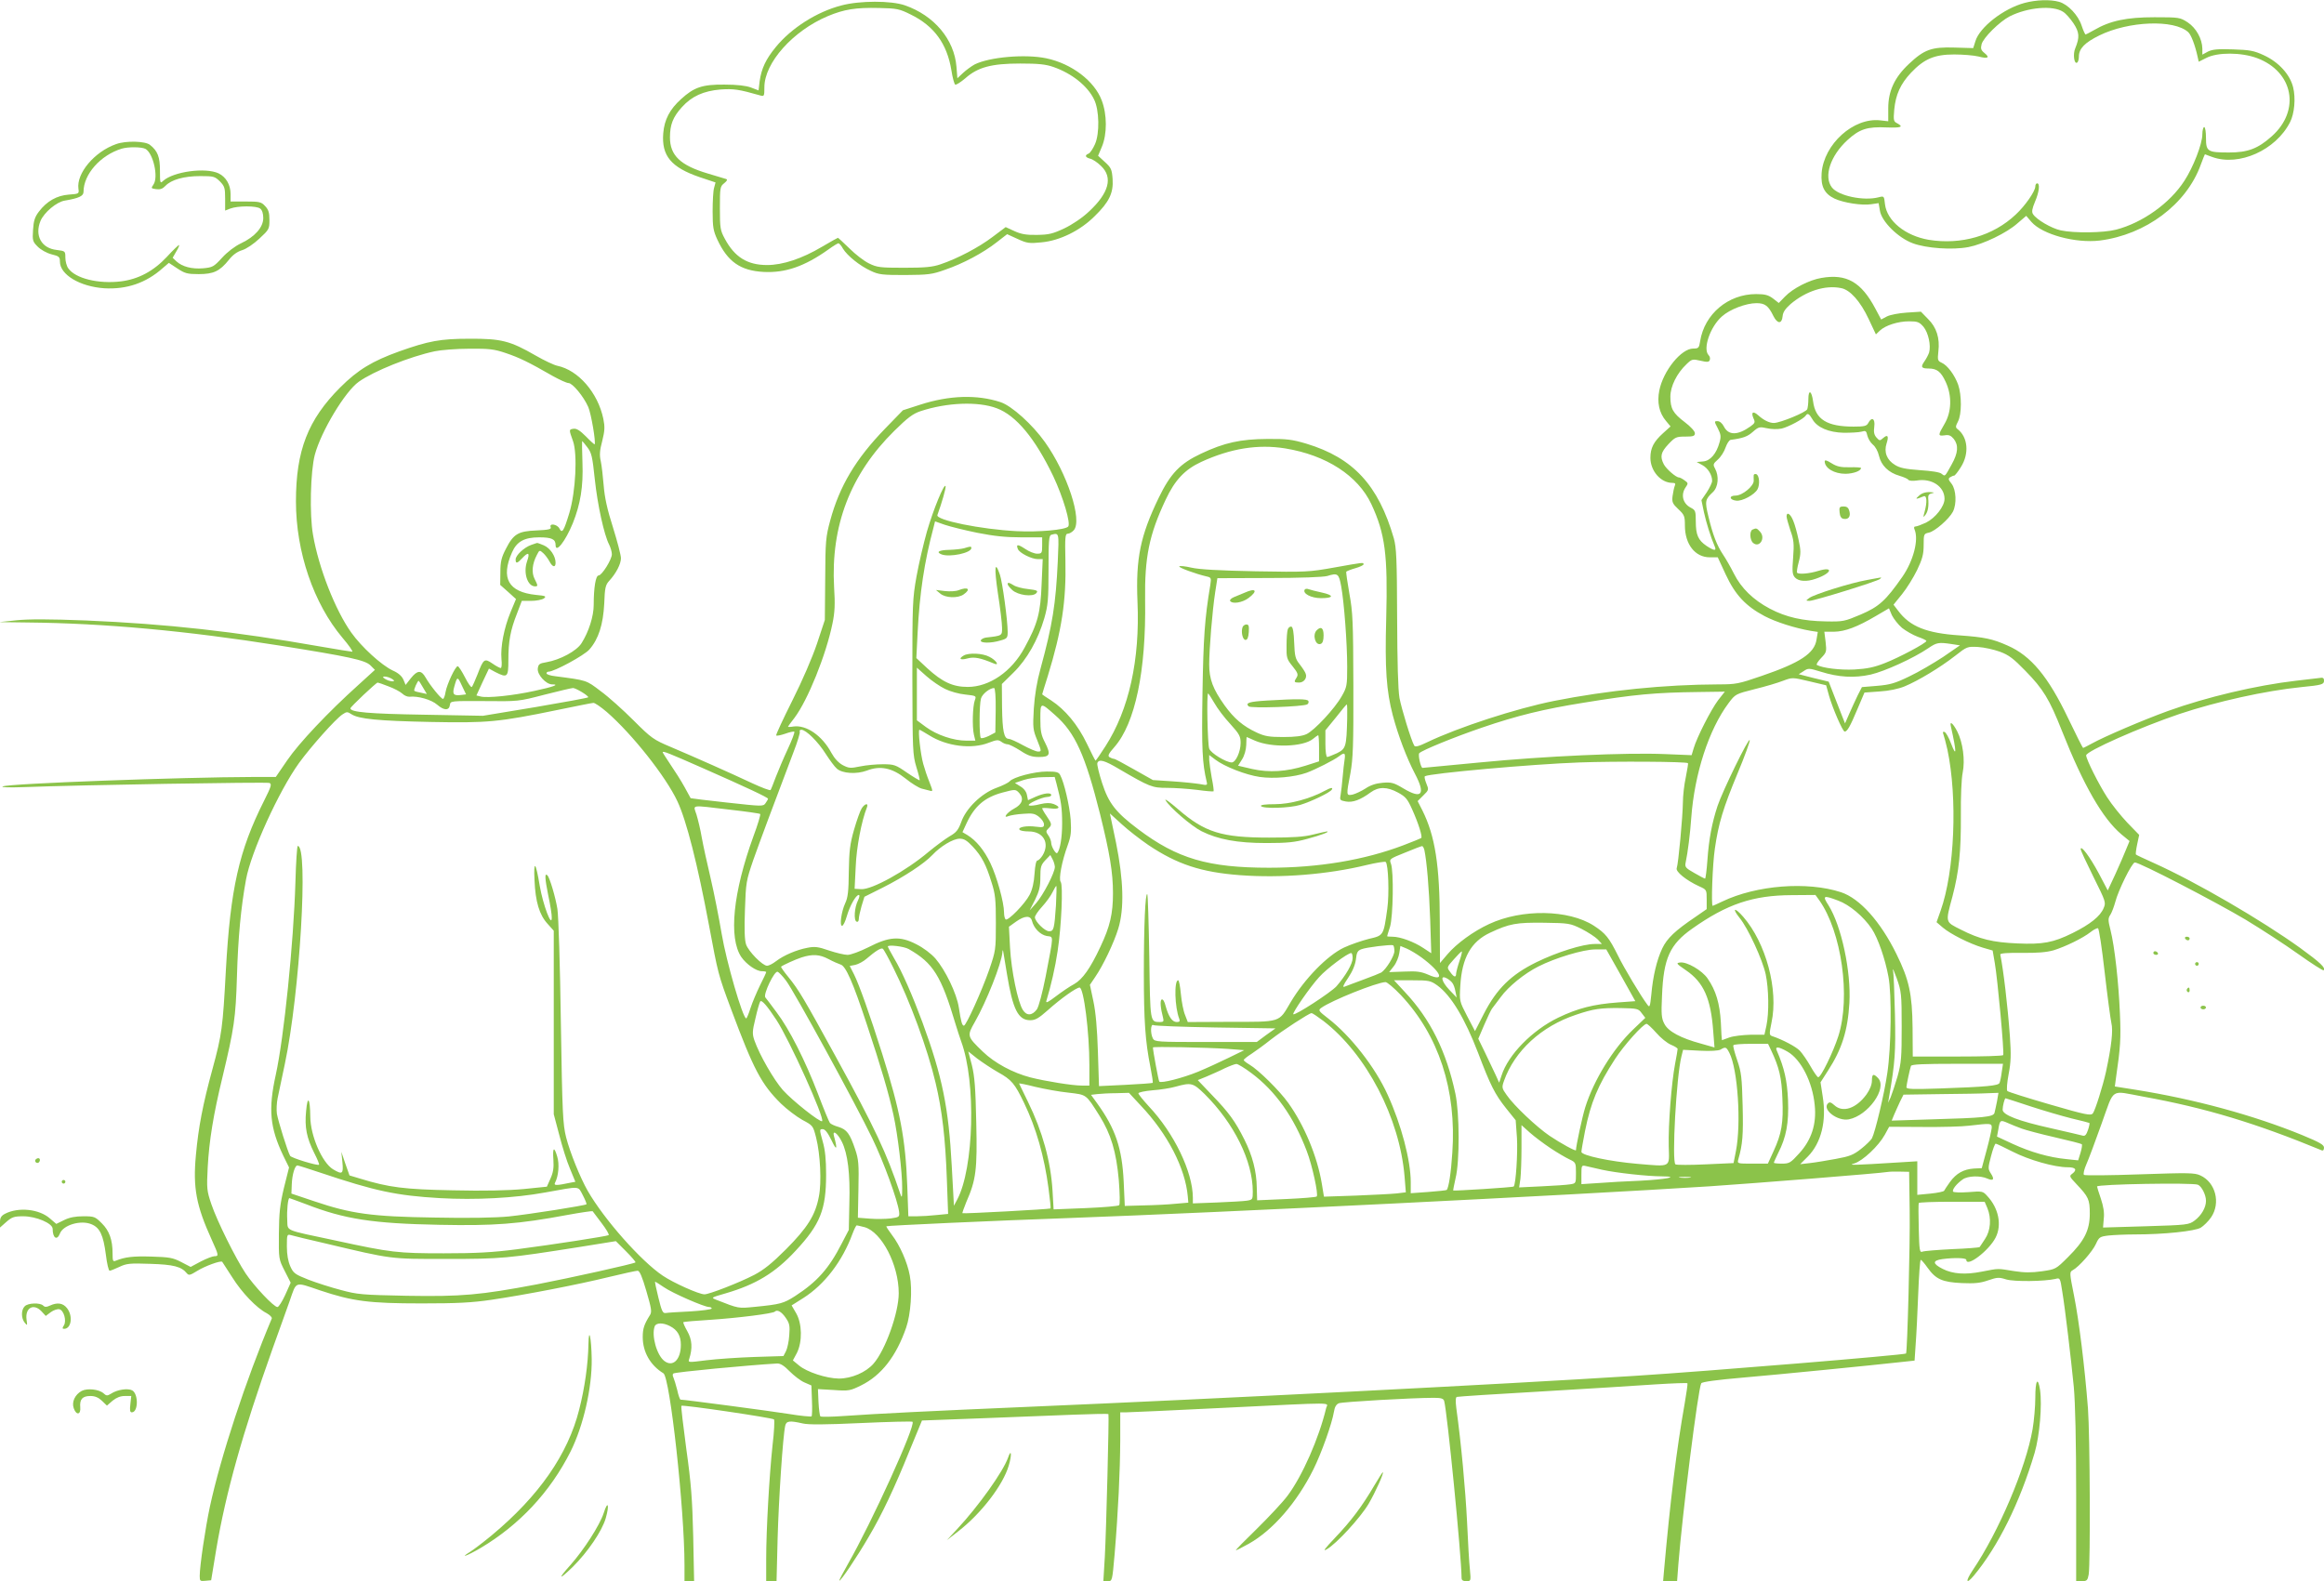 <?xml version="1.0" standalone="no"?>
<!DOCTYPE svg PUBLIC "-//W3C//DTD SVG 20010904//EN"
 "http://www.w3.org/TR/2001/REC-SVG-20010904/DTD/svg10.dtd">
<svg version="1.0" xmlns="http://www.w3.org/2000/svg"
 width="1280pt" height="871pt" viewBox="0 0 1280 871"
 preserveAspectRatio="xMidYMid meet">
<g transform="translate(0,871) scale(0.1,-0.1)"
fill="#8bc34a" stroke="none">
<path d="M11151 8694 c-116 -31 -248 -134 -271 -211 l-12 -38 -103 3 c-127 4
-167 -11 -251 -90 -79 -74 -114 -149 -114 -244 l0 -72 -44 5 c-147 17 -311
-131 -323 -291 -5 -73 15 -113 71 -140 49 -23 151 -39 202 -31 l41 6 7 -41 c9
-60 100 -150 181 -180 75 -28 219 -38 307 -21 82 16 211 78 270 131 l48 41 29
-34 c61 -69 243 -118 376 -102 253 32 477 199 556 417 12 32 22 58 23 58 0 0
19 -7 41 -15 147 -53 350 38 428 192 24 46 32 132 17 192 -17 70 -79 139 -162
177 -54 25 -77 29 -169 32 -84 3 -113 0 -138 -12 l-31 -17 0 33 c-1 54 -34
114 -81 145 -42 27 -46 28 -183 28 -153 0 -244 -19 -333 -71 -23 -13 -44 -24
-46 -24 -3 0 -13 22 -22 49 -19 58 -75 117 -124 131 -50 14 -126 11 -190 -6z
m212 -49 c15 -9 40 -38 57 -63 33 -50 35 -77 10 -138 -14 -32 -6 -89 10 -79 6
3 10 19 10 34 0 43 33 77 113 116 161 79 411 89 489 18 16 -14 38 -72 52 -136
l6 -27 42 21 c62 32 193 31 279 -1 201 -75 241 -289 81 -431 -76 -68 -132 -89
-235 -89 -118 0 -127 5 -127 80 0 33 -4 60 -10 60 -5 0 -10 -18 -10 -40 0 -52
-50 -181 -99 -256 -79 -123 -230 -231 -376 -269 -69 -18 -231 -20 -305 -4 -51
11 -135 60 -153 90 -8 12 -4 31 11 67 23 53 29 102 12 102 -5 0 -10 -7 -10
-17 0 -26 -56 -107 -108 -155 -125 -118 -302 -168 -479 -139 -129 22 -230 104
-241 196 -5 46 -5 46 -36 38 -82 -21 -220 8 -256 54 -47 60 -9 175 86 262 66
60 108 74 215 69 81 -3 95 3 58 23 -20 10 -21 17 -16 75 8 83 34 141 92 203
72 76 129 101 238 101 48 0 108 -5 133 -11 53 -14 66 -7 34 19 -19 15 -22 24
-16 48 9 36 99 125 155 154 100 50 237 62 294 25z"/>
<path d="M4634 8680 c-135 -35 -275 -124 -361 -229 -55 -67 -79 -118 -89 -188
l-6 -51 -42 16 c-27 10 -76 16 -146 16 -121 1 -167 -14 -239 -80 -62 -56 -92
-113 -98 -188 -10 -124 43 -188 201 -242 l87 -29 -8 -30 c-5 -16 -8 -75 -8
-130 0 -87 4 -107 26 -155 57 -122 127 -171 255 -178 119 -6 225 30 357 124
26 19 51 34 55 34 4 0 16 -13 25 -30 24 -39 92 -94 153 -122 44 -21 64 -23
189 -23 127 1 148 3 220 29 100 34 210 93 284 151 l58 45 57 -26 c52 -24 65
-26 132 -19 100 9 213 64 293 144 80 78 104 128 99 204 -4 54 -8 63 -42 94
l-38 35 21 50 c29 69 29 177 -1 255 -40 107 -166 203 -306 232 -115 24 -312 7
-394 -34 -18 -10 -47 -31 -64 -47 l-31 -29 -5 63 c-12 151 -123 283 -285 339
-76 26 -248 26 -349 -1z m382 -50 c129 -63 200 -161 224 -307 6 -40 16 -76 21
-79 5 -3 30 13 56 35 69 61 144 81 302 81 100 0 140 -4 183 -19 101 -35 188
-104 224 -179 29 -58 31 -188 5 -246 -11 -25 -27 -49 -35 -52 -23 -9 -19 -21
8 -28 14 -3 41 -21 60 -40 67 -63 44 -149 -66 -251 -37 -35 -92 -72 -136 -93
-64 -30 -85 -35 -151 -36 -58 -1 -87 4 -124 21 l-48 22 -72 -54 c-75 -57 -192
-119 -287 -151 -44 -15 -85 -19 -200 -19 -133 0 -149 2 -194 24 -27 13 -75 50
-108 83 -33 32 -61 58 -63 58 -2 0 -41 -22 -87 -49 -111 -66 -217 -101 -303
-101 -109 0 -179 44 -233 145 -25 46 -27 59 -27 168 0 113 1 120 24 138 16 13
19 20 10 23 -8 2 -53 16 -100 30 -152 45 -209 100 -209 199 0 70 16 112 66
167 54 60 119 89 212 97 73 5 101 1 220 -33 21 -6 22 -3 22 45 0 135 157 311
349 392 91 38 154 48 283 45 98 -2 112 -5 174 -36z"/>
<path d="M639 7916 c-119 -42 -219 -161 -207 -246 4 -27 3 -28 -53 -32 -66 -5
-121 -36 -165 -94 -22 -29 -29 -50 -32 -100 -4 -59 -2 -65 26 -93 17 -17 49
-35 76 -42 41 -10 46 -14 46 -40 0 -72 110 -138 245 -147 122 -7 229 29 320
110 l35 30 47 -31 c41 -27 55 -31 117 -31 83 0 116 16 167 79 21 27 46 45 73
53 23 7 63 34 95 64 53 49 55 53 55 102 0 41 -5 57 -24 77 -21 23 -31 25 -107
25 l-83 0 0 41 c0 51 -25 94 -66 114 -72 34 -248 10 -305 -41 -17 -16 -18 -14
-18 56 0 75 -12 108 -55 142 -26 21 -133 24 -187 4z m162 -26 c43 -24 73 -156
44 -197 -14 -20 -13 -21 15 -25 22 -3 36 2 51 18 32 34 102 54 192 54 74 0 80
-2 108 -29 26 -27 29 -36 29 -95 l0 -66 28 11 c41 16 146 16 165 0 11 -8 17
-28 17 -52 0 -51 -46 -103 -122 -139 -34 -16 -76 -48 -105 -80 -46 -50 -52
-53 -105 -58 -62 -5 -114 9 -146 38 l-21 20 20 35 c12 19 18 35 15 35 -4 0
-34 -29 -67 -65 -74 -79 -157 -123 -253 -135 -124 -15 -251 16 -290 72 -9 12
-16 39 -16 59 0 36 -1 36 -47 42 -85 9 -123 79 -90 160 20 47 89 105 134 112
77 13 103 25 103 48 0 97 93 202 210 238 37 11 109 10 131 -1z"/>
<path d="M10032 7179 c-67 -11 -158 -58 -201 -103 l-34 -35 -32 25 c-26 19
-44 24 -93 24 -154 0 -284 -110 -308 -259 -6 -38 -9 -41 -38 -41 -66 0 -165
-122 -187 -231 -13 -66 -1 -123 37 -168 l25 -30 -41 -37 c-52 -47 -70 -82 -70
-136 0 -72 57 -138 121 -138 16 0 19 -4 13 -17 -4 -10 -9 -35 -12 -56 -4 -33
0 -42 32 -72 33 -31 36 -38 36 -90 0 -103 56 -175 137 -175 l44 0 44 -95 c52
-112 110 -174 214 -229 63 -33 167 -66 254 -81 l39 -6 -7 -42 c-11 -76 -90
-128 -304 -201 -124 -43 -141 -46 -235 -46 -297 -1 -613 -33 -906 -91 -210
-42 -527 -145 -700 -228 -47 -23 -66 -27 -71 -18 -18 33 -69 200 -81 262 -8
47 -12 193 -13 445 -1 321 -4 383 -18 434 -85 294 -224 444 -482 522 -78 23
-107 27 -215 26 -147 -1 -236 -20 -365 -81 -115 -54 -168 -109 -233 -243 -101
-209 -127 -333 -117 -573 14 -320 -47 -594 -176 -795 -28 -44 -53 -80 -55 -80
-2 0 -23 42 -48 94 -50 104 -119 187 -197 238 -27 17 -49 32 -49 33 0 2 14 47
31 101 77 251 102 413 97 637 -3 129 -1 147 13 147 9 0 24 9 33 19 49 54 -36
314 -159 486 -68 96 -183 200 -245 220 -128 42 -280 38 -441 -14 l-96 -31 -99
-102 c-161 -166 -250 -316 -301 -504 -25 -92 -27 -114 -28 -324 l-2 -225 -43
-130 c-26 -77 -81 -205 -136 -314 -51 -102 -91 -188 -89 -192 3 -4 25 1 49 9
25 9 47 14 51 11 3 -3 -13 -46 -36 -95 -23 -49 -52 -118 -66 -154 -13 -35 -26
-68 -29 -72 -3 -4 -48 13 -102 38 -115 54 -308 140 -447 199 -95 40 -107 48
-205 146 -58 58 -139 131 -182 162 -80 61 -74 59 -250 82 -27 3 -48 10 -48 16
0 5 5 9 11 9 32 0 197 90 225 122 51 58 76 138 82 253 3 87 7 103 27 125 38
41 65 93 65 125 0 17 -20 93 -44 170 -32 100 -46 166 -51 230 -4 50 -11 110
-16 134 -8 34 -6 60 8 112 14 57 15 77 6 122 -30 144 -138 268 -253 292 -19 4
-72 29 -119 56 -142 82 -191 94 -366 93 -159 0 -224 -12 -387 -70 -147 -53
-227 -101 -324 -198 -178 -178 -244 -348 -244 -628 0 -278 97 -562 256 -751
36 -42 60 -77 54 -77 -6 0 -86 13 -178 29 -472 83 -843 124 -1287 143 -204 8
-318 8 -385 1 l-95 -10 155 -2 c426 -4 878 -46 1389 -127 383 -61 471 -80 501
-109 l25 -25 -90 -82 c-168 -151 -329 -322 -393 -416 l-63 -92 -122 0 c-394
-1 -1347 -36 -1382 -52 -12 -5 33 -7 115 -4 311 12 1339 29 1354 23 14 -6 10
-19 -30 -99 -138 -274 -185 -484 -210 -933 -17 -317 -22 -354 -74 -545 -53
-194 -77 -319 -91 -473 -17 -181 2 -279 87 -466 39 -86 40 -91 15 -91 -10 0
-44 -13 -75 -29 l-56 -30 -52 27 c-46 24 -66 27 -164 30 -101 3 -145 -2 -197
-23 -15 -6 -17 -1 -17 41 0 74 -18 125 -60 166 -36 36 -41 38 -101 38 -43 0
-76 -6 -106 -21 l-43 -21 -35 30 c-59 52 -173 64 -247 26 -21 -11 -28 -22 -28
-45 l0 -31 35 31 c31 27 43 31 93 31 71 0 162 -39 162 -69 0 -51 24 -67 40
-26 18 47 115 76 174 51 46 -19 65 -59 79 -167 6 -49 15 -89 21 -89 5 0 29 10
53 21 40 19 57 21 171 17 128 -4 171 -15 201 -52 11 -13 18 -11 57 13 41 26
131 59 138 50 2 -2 26 -41 55 -85 54 -86 135 -170 190 -198 18 -10 30 -23 28
-29 -144 -342 -282 -763 -341 -1037 -25 -117 -56 -326 -56 -381 0 -28 2 -30
31 -27 l32 3 28 170 c53 313 144 638 310 1105 39 107 81 227 95 265 38 109 25
105 166 57 180 -60 269 -72 560 -72 195 0 276 4 385 20 183 27 474 83 649 126
78 19 148 34 156 34 11 0 25 -33 48 -112 28 -96 31 -114 20 -132 -32 -51 -40
-74 -40 -121 0 -83 42 -156 114 -200 36 -22 116 -747 116 -1057 l0 -88 26 0
27 0 -5 248 c-5 203 -11 288 -38 480 -17 128 -30 235 -27 238 6 7 501 -66 510
-75 4 -4 1 -68 -8 -142 -18 -169 -35 -467 -35 -626 l0 -123 28 0 29 0 6 238
c6 215 29 563 42 619 6 26 25 28 95 12 32 -8 125 -7 323 2 152 7 280 10 283 7
19 -19 -226 -557 -355 -782 -28 -49 -50 -91 -48 -93 6 -5 97 130 161 240 74
125 142 269 226 477 l68 165 323 12 c178 7 409 16 512 20 104 4 190 6 192 3 4
-8 -12 -642 -20 -787 l-8 -133 25 0 c24 0 24 1 37 148 20 239 30 457 31 625
l0 157 33 0 c17 0 262 11 542 25 634 31 567 31 559 -2 -39 -164 -131 -374
-213 -483 -27 -36 -104 -118 -170 -183 -66 -64 -118 -117 -114 -117 3 0 35 16
71 36 132 74 265 227 356 410 46 93 102 252 113 317 4 27 13 41 27 47 20 8
409 30 523 30 40 0 53 -4 57 -17 17 -60 95 -851 96 -975 0 -13 8 -18 26 -18
25 0 26 0 20 63 -4 34 -11 154 -16 267 -9 178 -32 428 -59 623 -5 40 -4 60 3
62 6 2 216 16 466 30 250 15 533 32 628 39 96 6 175 9 176 6 2 -3 -5 -52 -15
-110 -45 -254 -80 -539 -114 -922 l-5 -58 39 0 38 0 7 93 c21 270 109 969 126
997 5 8 87 19 226 31 199 17 723 69 884 87 l65 7 6 90 c4 50 10 174 14 277 4
104 10 188 14 188 4 0 21 -20 38 -44 45 -63 81 -79 188 -84 71 -3 102 0 145
15 50 17 59 18 100 5 45 -13 210 -11 271 3 25 7 26 5 37 -67 17 -102 48 -368
64 -528 8 -89 13 -296 13 -602 l0 -468 31 0 c28 0 32 4 38 37 10 63 7 769 -4
914 -18 232 -50 489 -77 623 -25 125 -25 129 -7 139 33 17 110 104 128 145 17
37 21 40 69 46 29 3 95 6 147 6 159 0 328 18 361 37 16 10 42 35 57 57 54 79
25 193 -59 231 -32 15 -66 15 -334 6 -165 -6 -303 -7 -307 -3 -5 5 1 31 13 58
12 27 50 128 84 224 73 202 44 183 230 149 343 -62 622 -147 983 -296 7 -3 12
3 12 15 0 16 -23 29 -122 70 -267 109 -590 197 -916 249 l-114 18 6 45 c25
172 28 219 22 356 -7 171 -29 370 -52 461 -14 55 -14 64 0 85 8 13 19 43 26
68 16 64 92 218 108 219 24 2 447 -218 610 -315 86 -52 217 -137 291 -190 73
-52 136 -92 139 -89 13 13 -19 43 -129 123 -211 152 -571 362 -804 467 -53 24
-99 45 -101 48 -2 2 1 28 7 56 l11 52 -65 67 c-35 37 -86 100 -112 141 -46 71
-115 209 -115 230 0 23 298 155 514 228 207 69 473 128 671 148 113 11 125 15
125 35 0 16 -6 19 -27 15 -16 -2 -73 -9 -128 -15 -217 -25 -492 -90 -703 -166
-138 -50 -353 -142 -421 -180 -24 -13 -45 -24 -48 -24 -2 0 -39 73 -82 163
-110 230 -205 345 -334 401 -83 37 -127 46 -265 56 -180 12 -272 48 -337 135
l-26 34 47 58 c26 32 63 92 83 133 29 61 36 87 36 137 0 61 1 63 29 69 33 7
111 75 132 115 22 43 18 121 -7 154 -18 22 -20 29 -8 36 8 5 17 9 22 9 4 0 21
21 37 47 47 74 39 165 -18 209 -12 9 -12 15 2 42 21 40 21 145 1 203 -19 53
-59 107 -91 121 -22 10 -23 15 -18 62 9 73 -10 133 -57 179 l-39 40 -78 -5
c-44 -3 -91 -12 -109 -21 l-32 -17 -32 60 c-78 147 -159 193 -297 169z m108
-56 c50 -9 107 -74 152 -170 l40 -85 22 21 c31 29 100 51 161 51 47 0 56 -4
79 -30 27 -33 42 -103 31 -142 -4 -12 -16 -35 -26 -49 -22 -31 -16 -39 23 -39
46 0 68 -17 94 -73 36 -77 33 -166 -6 -232 -37 -63 -37 -68 1 -63 23 4 34 -1
50 -20 27 -35 24 -77 -12 -141 -39 -70 -35 -66 -55 -51 -9 9 -57 16 -119 20
-80 6 -111 12 -138 29 -45 27 -62 71 -46 119 13 40 6 51 -19 29 -18 -16 -20
-16 -37 3 -13 15 -16 30 -12 60 6 44 -14 56 -33 20 -9 -17 -21 -20 -81 -20
-146 0 -210 39 -223 139 -8 60 -26 68 -26 12 0 -22 -3 -46 -6 -55 -6 -17 -150
-76 -184 -76 -26 0 -57 16 -87 43 -28 25 -40 16 -25 -18 10 -21 8 -26 -17 -44
-70 -50 -121 -50 -146 -1 -9 18 -23 30 -35 30 -19 0 -19 -1 1 -39 17 -33 19
-46 10 -77 -17 -63 -51 -103 -91 -106 l-35 -3 31 -17 c31 -17 54 -54 54 -87 0
-10 -13 -37 -29 -62 l-30 -44 14 -67 c13 -58 35 -131 60 -190 10 -24 -5 -22
-46 5 -46 31 -59 61 -59 134 0 59 -2 63 -29 77 -43 23 -55 72 -26 113 14 20
13 23 -7 37 -12 9 -26 16 -31 16 -16 0 -69 46 -83 72 -22 43 -17 66 25 111 37
39 43 42 93 42 45 0 53 3 53 19 0 10 -23 36 -55 60 -66 50 -80 75 -80 141 0
57 36 129 89 179 29 28 33 29 77 19 37 -9 47 -8 51 4 3 8 1 19 -6 26 -34 34 8
157 73 214 43 39 133 73 190 73 47 0 66 -14 94 -72 22 -43 46 -43 50 -1 2 24
15 42 44 68 85 72 191 106 278 88z m-7354 -358 c74 -25 126 -50 258 -126 38
-21 77 -39 87 -39 22 0 83 -73 109 -132 16 -37 43 -195 35 -206 -1 -1 -23 18
-48 44 -33 33 -52 45 -69 42 -25 -4 -25 -4 -2 -68 25 -70 15 -277 -20 -395
-31 -102 -40 -116 -55 -86 -13 24 -57 30 -48 7 5 -11 -11 -15 -78 -18 -101 -4
-127 -19 -169 -102 -24 -46 -30 -70 -30 -127 l-1 -71 44 -39 43 -39 -30 -72
c-36 -87 -56 -191 -50 -259 3 -27 1 -49 -4 -49 -5 0 -26 11 -46 25 -44 30 -49
26 -82 -60 -13 -33 -27 -64 -31 -69 -4 -5 -21 19 -38 53 -17 33 -35 61 -40 61
-13 0 -59 -98 -67 -142 -3 -21 -10 -38 -14 -38 -11 0 -71 74 -96 118 -24 42
-45 41 -81 -4 l-29 -37 -12 29 c-9 20 -28 37 -60 51 -61 29 -171 129 -227 208
-88 123 -180 357 -211 539 -20 112 -14 350 10 441 35 130 167 349 242 402 83
59 282 139 419 168 33 7 118 14 188 14 112 1 138 -2 203 -24z m2704 -304 c107
-40 211 -166 311 -374 55 -117 98 -262 82 -278 -18 -18 -163 -31 -283 -25
-197 10 -448 61 -437 89 25 69 48 149 45 159 -7 19 -68 -130 -103 -251 -18
-64 -44 -174 -57 -246 -22 -123 -23 -152 -23 -555 1 -405 2 -428 22 -495 12
-38 20 -71 18 -73 -1 -2 -33 17 -70 42 -62 43 -70 46 -133 46 -36 0 -92 -5
-125 -12 -53 -11 -62 -10 -95 7 -24 13 -46 37 -63 68 -51 95 -138 155 -209
145 -16 -3 -30 -3 -30 -1 0 1 16 24 36 49 73 97 174 347 209 519 13 62 15 107
9 200 -19 339 90 623 331 861 74 73 103 95 145 109 145 48 317 55 420 16z
m4492 -60 c26 -46 90 -73 173 -75 38 0 82 2 97 6 24 7 27 5 33 -22 4 -16 17
-38 30 -49 14 -11 28 -36 34 -62 12 -53 53 -93 113 -110 24 -7 46 -17 49 -22
4 -6 24 -7 46 -4 82 14 153 -33 153 -101 0 -41 -50 -105 -102 -131 -24 -11
-50 -21 -57 -21 -9 0 -11 -6 -6 -17 24 -57 -7 -173 -67 -260 -92 -132 -129
-165 -229 -208 -90 -38 -97 -40 -194 -38 -125 2 -218 23 -307 70 -91 48 -158
113 -198 193 -18 36 -45 83 -60 105 -34 51 -56 108 -80 208 -21 86 -19 96 24
136 30 28 35 88 12 130 -12 22 -11 26 16 50 16 14 35 44 42 66 8 22 20 41 28
42 68 9 93 18 122 44 32 28 37 29 78 20 25 -6 59 -6 80 -2 39 9 122 54 133 71
10 16 19 12 37 -19z m-6747 -155 c23 -30 28 -51 41 -176 15 -141 51 -306 79
-360 8 -16 15 -40 15 -53 0 -29 -55 -117 -73 -117 -16 0 -27 -67 -27 -162 0
-62 -27 -148 -67 -211 -27 -43 -118 -92 -194 -105 -38 -6 -44 -11 -47 -35 -4
-33 45 -87 79 -87 43 0 9 -13 -98 -36 -118 -26 -257 -40 -295 -31 l-24 6 34
74 35 74 35 -19 c67 -34 72 -29 72 66 0 103 11 164 47 255 l27 71 51 0 c28 0
59 6 70 13 16 12 11 15 -44 20 -151 16 -194 92 -131 234 26 60 68 83 150 83
68 0 90 -10 90 -42 0 -49 54 20 95 120 42 105 58 201 53 334 -2 65 -3 118 -2
118 2 0 15 -15 29 -34z m3843 -6 c227 -37 401 -150 475 -307 76 -163 91 -279
82 -628 -8 -280 1 -401 36 -535 30 -113 77 -236 122 -322 60 -114 39 -142 -62
-82 -55 33 -67 36 -116 32 -36 -3 -67 -13 -95 -32 -22 -14 -54 -29 -70 -33
-36 -7 -36 -6 -12 119 14 79 17 151 16 483 -1 350 -3 402 -22 505 -11 63 -19
117 -17 121 3 3 25 12 50 19 25 7 45 17 45 21 0 12 3 12 -160 -17 -140 -25
-154 -26 -435 -21 -200 4 -309 10 -353 20 -34 8 -64 11 -67 7 -4 -7 93 -42
149 -55 27 -6 28 -8 22 -48 -31 -185 -38 -290 -43 -594 -5 -311 -1 -388 23
-489 5 -20 3 -21 -38 -13 -24 4 -91 11 -151 15 l-107 7 -103 58 c-56 32 -106
59 -112 59 -5 0 -16 4 -24 9 -11 7 -6 19 27 56 114 130 175 418 169 810 -3
235 22 359 113 552 51 109 106 167 197 209 162 74 311 98 461 74z m-1695 -465
c91 -18 156 -25 241 -25 l116 0 0 -45 c0 -42 -2 -45 -28 -45 -15 0 -45 12 -65
26 -41 27 -52 27 -41 0 8 -22 76 -56 110 -56 l27 0 -6 -137 c-6 -159 -21 -218
-94 -351 -71 -132 -194 -216 -313 -216 -82 0 -140 27 -223 103 l-60 56 7 140
c11 218 37 390 87 577 l9 36 54 -19 c30 -10 110 -30 179 -44z m443 -157 c-11
-236 -29 -349 -95 -591 -20 -72 -32 -145 -37 -220 -6 -106 -5 -117 19 -175 24
-61 24 -62 4 -62 -11 0 -48 16 -83 35 -34 19 -70 35 -78 35 -26 0 -35 41 -37
175 l-1 127 63 62 c75 73 136 181 171 301 20 71 23 101 23 267 0 158 2 188 15
192 44 12 43 14 36 -146z m1561 -138 c16 -89 33 -312 33 -444 0 -102 -2 -112
-30 -161 -39 -69 -150 -188 -194 -209 -24 -11 -62 -16 -128 -16 -78 0 -102 4
-147 25 -75 35 -124 77 -176 149 -65 91 -85 145 -85 226 0 85 17 294 33 398
l12 77 285 1 c171 0 299 5 320 11 58 18 64 14 77 -57z m3089 -229 c22 -17 60
-39 87 -49 26 -9 47 -19 47 -23 0 -11 -150 -91 -227 -121 -60 -24 -100 -32
-169 -36 -80 -4 -176 8 -207 25 -5 3 6 20 23 38 30 31 31 35 25 89 l-7 56 53
0 c61 1 128 26 233 88 l70 41 16 -38 c10 -20 35 -52 56 -70z m274 -89 l45 -7
-93 -64 c-52 -34 -135 -83 -186 -107 -78 -38 -106 -46 -177 -52 l-84 -7 -23
-45 c-12 -25 -33 -70 -46 -100 l-24 -55 -12 30 c-7 17 -27 68 -45 115 l-33 85
-83 20 -82 21 27 17 c25 17 29 17 94 -3 98 -31 185 -36 275 -16 78 18 236 90
317 145 47 32 57 34 130 23z m265 -42 c49 -18 75 -38 140 -105 98 -100 132
-155 202 -332 119 -300 224 -482 327 -569 l45 -37 -19 -46 c-10 -25 -36 -86
-59 -136 l-42 -90 -50 95 c-49 91 -99 158 -99 132 0 -7 32 -75 70 -152 68
-137 70 -141 56 -173 -18 -44 -74 -89 -171 -137 -107 -53 -164 -63 -304 -57
-135 6 -207 23 -311 76 -87 44 -86 36 -46 184 36 138 47 246 46 447 -1 99 3
201 10 234 14 69 1 166 -30 227 -24 46 -43 61 -35 27 32 -142 32 -175 1 -94
-12 33 -29 62 -36 64 -9 3 -11 -1 -6 -14 4 -11 14 -48 22 -84 56 -266 40 -669
-38 -888 l-22 -62 35 -30 c43 -36 146 -88 219 -110 l55 -16 12 -70 c15 -85 53
-496 46 -506 -2 -5 -115 -8 -251 -8 l-247 0 -1 158 c-2 187 -19 265 -89 407
-88 179 -202 306 -305 340 -186 61 -466 39 -654 -51 -28 -13 -51 -24 -53 -24
-9 0 -1 229 12 315 20 139 45 222 126 417 39 93 68 174 66 181 -5 16 -149
-279 -177 -362 -31 -94 -48 -184 -56 -299 -4 -56 -10 -102 -13 -102 -3 0 -30
14 -59 31 -48 27 -53 33 -48 57 12 56 25 160 31 247 18 244 97 486 205 631 38
51 39 51 145 78 58 14 128 35 156 46 51 19 51 19 144 -3 l93 -22 16 -58 c19
-67 75 -197 86 -197 14 0 30 28 69 121 l40 94 83 6 c51 3 104 14 138 28 75 31
196 104 278 168 66 52 68 52 127 49 33 -2 87 -14 120 -26z m-5810 -205 c28
-14 78 -28 112 -31 61 -7 61 -7 52 -32 -12 -32 -15 -145 -5 -189 l8 -33 -50 0
c-70 0 -162 31 -222 75 l-50 37 0 145 0 145 53 -47 c28 -25 75 -57 102 -70z
m-3035 45 c0 -5 -13 -4 -30 1 -16 6 -30 15 -30 19 0 5 14 4 30 -1 17 -6 30
-15 30 -19z m373 -78 c-45 -6 -53 3 -41 45 16 58 18 58 42 6 l23 -48 -24 -3z
m-214 42 l22 -37 -32 7 c-18 3 -35 8 -37 11 -5 4 18 55 24 55 1 0 12 -16 23
-36z m-189 5 c30 -11 64 -29 76 -40 11 -11 29 -18 40 -17 46 5 120 -16 152
-44 38 -33 66 -33 70 -1 3 22 5 22 190 21 186 -2 188 -2 330 35 79 20 150 37
158 37 15 0 84 -41 84 -51 0 -3 -131 -27 -290 -54 l-290 -48 -328 6 c-300 5
-402 14 -402 35 -1 7 141 141 150 142 3 0 30 -9 60 -21z m3344 -131 l-2 -123
-36 -19 c-21 -10 -40 -15 -44 -11 -9 9 -9 183 1 217 7 25 47 57 72 58 6 0 10
-46 9 -122z m3979 55 c-39 -52 -117 -204 -135 -266 l-11 -37 -146 6 c-214 9
-662 -11 -1020 -46 -172 -16 -315 -30 -316 -30 -10 0 -26 73 -18 81 17 17 194
89 343 140 195 67 343 103 562 138 283 46 392 56 635 59 l143 2 -37 -47z
m-2775 -15 c16 -29 56 -82 88 -116 51 -56 57 -69 57 -105 0 -48 -27 -107 -49
-107 -31 0 -115 51 -124 76 -9 24 -15 304 -6 304 2 0 18 -24 34 -52z m-3346
-50 c139 -121 325 -355 389 -492 50 -106 111 -347 174 -683 50 -267 50 -270
122 -463 124 -332 166 -412 274 -519 33 -32 86 -72 118 -90 58 -31 59 -31 76
-98 23 -91 31 -247 15 -325 -19 -102 -63 -171 -180 -289 -79 -79 -123 -114
-176 -142 -83 -43 -248 -107 -274 -107 -30 0 -171 63 -230 103 -120 81 -322
309 -413 467 -42 74 -97 210 -119 295 -18 73 -21 128 -29 635 -4 305 -13 586
-19 623 -10 63 -42 172 -55 185 -16 16 -14 -17 4 -107 12 -55 21 -112 20 -128
-1 -53 -48 73 -66 176 -22 134 -35 148 -29 31 5 -118 27 -190 72 -239 l34 -38
0 -506 0 -505 30 -113 c16 -63 42 -147 59 -186 l30 -73 -22 -4 c-86 -18 -99
-18 -89 1 18 35 24 100 11 142 -17 58 -26 51 -21 -18 3 -43 -1 -70 -16 -103
l-20 -45 -128 -13 c-86 -8 -216 -11 -389 -7 -269 5 -353 16 -510 64 l-60 18
-23 65 -22 65 6 -58 c6 -64 0 -69 -52 -38 -60 37 -124 184 -125 289 -1 103
-15 122 -23 32 -9 -90 3 -148 45 -232 17 -33 29 -62 26 -64 -7 -7 -152 37
-159 49 -13 21 -66 191 -73 232 -3 22 -1 60 4 85 5 25 23 110 40 190 82 387
131 1200 71 1200 -4 0 -10 -91 -13 -202 -10 -333 -63 -853 -108 -1058 -42
-191 -33 -291 42 -448 l31 -63 -28 -112 c-22 -92 -27 -137 -28 -253 -1 -140
-1 -140 32 -205 l33 -65 -30 -67 c-17 -37 -36 -67 -43 -67 -20 0 -129 116
-175 185 -56 84 -158 290 -189 382 -25 74 -26 85 -20 203 8 147 31 289 81 495
65 272 73 326 80 555 6 214 22 382 50 535 27 150 181 488 292 642 63 87 202
244 240 268 22 15 27 15 48 1 41 -27 148 -37 437 -43 313 -6 373 -1 698 66
102 21 191 39 198 39 8 1 41 -22 74 -50z m2469 -17 c111 -97 166 -220 248
-546 53 -214 71 -321 71 -435 0 -113 -16 -183 -69 -295 -56 -120 -99 -180
-145 -206 -23 -12 -67 -42 -100 -67 -42 -32 -57 -40 -53 -26 25 82 49 185 62
274 21 136 31 365 17 382 -12 16 6 113 39 203 18 50 20 73 16 140 -6 76 -36
206 -58 246 -8 16 -22 19 -73 19 -68 0 -186 -31 -205 -54 -6 -7 -39 -24 -73
-36 -82 -30 -168 -113 -194 -189 -16 -43 -27 -57 -64 -78 -25 -15 -76 -53
-115 -85 -125 -106 -314 -210 -372 -206 l-36 2 6 121 c4 107 32 253 62 328 10
25 -12 21 -29 -6 -8 -12 -27 -65 -42 -117 -23 -80 -27 -117 -29 -231 -1 -109
-5 -144 -20 -175 -21 -46 -32 -124 -17 -124 6 0 18 24 26 53 17 58 50 117 66
117 6 0 4 -12 -4 -29 -20 -38 -25 -112 -8 -118 7 -3 12 3 12 14 0 11 7 43 15
71 l16 52 102 51 c117 59 229 133 272 179 45 48 114 90 151 90 24 0 40 -10 72
-44 49 -53 73 -98 103 -196 21 -65 24 -95 24 -225 0 -147 -1 -152 -36 -255
-41 -118 -128 -310 -140 -310 -10 0 -16 21 -28 100 -12 78 -74 206 -129 270
-24 27 -66 59 -106 79 -90 46 -148 42 -263 -17 -46 -23 -97 -42 -115 -42 -17
0 -63 11 -102 24 -60 21 -79 23 -119 15 -59 -11 -130 -41 -173 -74 -18 -14
-40 -25 -49 -25 -25 0 -103 79 -116 118 -8 24 -10 84 -6 191 5 150 7 160 46
274 38 107 111 303 220 590 23 59 39 112 36 117 -3 6 1 10 9 10 25 0 92 -66
134 -133 22 -34 49 -71 61 -81 30 -27 108 -32 165 -11 74 29 140 15 214 -44
33 -27 73 -51 88 -55 16 -4 37 -9 47 -12 16 -5 15 -1 -4 48 -12 29 -27 74 -34
100 -15 53 -30 188 -21 188 3 0 27 -14 53 -30 96 -61 235 -79 330 -41 42 16
51 17 68 5 10 -8 26 -14 34 -14 9 0 41 -16 71 -35 42 -28 64 -35 102 -35 61 0
67 13 34 79 -22 42 -26 64 -26 131 0 93 0 93 81 21z m1609 -18 c-4 -158 -7
-167 -56 -192 -25 -11 -49 -21 -54 -21 -6 0 -10 32 -10 73 l0 74 58 71 c31 40
58 72 60 72 2 0 3 -35 2 -77z m-155 -165 l0 -72 -75 -24 c-105 -33 -199 -39
-294 -18 l-77 18 22 35 c13 20 22 53 23 79 0 24 2 44 2 44 1 0 22 -9 46 -20
92 -40 266 -35 320 10 13 11 25 19 28 20 3 0 5 -32 5 -72z m-3397 -108 c245
-108 362 -163 362 -170 0 -3 -6 -14 -14 -25 -13 -18 -19 -17 -212 4 -109 12
-199 23 -200 24 0 1 -16 29 -34 62 -18 33 -53 88 -77 123 -23 35 -43 65 -43
68 0 9 34 -5 218 -86z m3538 48 c-3 -18 -8 -62 -11 -98 -3 -36 -8 -79 -11 -97
-6 -30 -4 -32 28 -38 38 -7 80 8 137 50 44 32 90 32 151 -1 42 -23 52 -35 78
-93 35 -78 57 -149 50 -157 -4 -3 -48 -21 -98 -40 -216 -82 -468 -124 -740
-124 -336 0 -506 50 -721 212 -125 94 -163 144 -199 255 -17 53 -29 102 -26
110 9 23 39 15 121 -34 168 -98 181 -103 263 -103 42 0 115 -5 164 -11 49 -7
90 -10 92 -8 2 2 -2 36 -10 74 -7 39 -13 83 -14 98 l0 28 33 -25 c51 -39 169
-85 246 -96 77 -11 189 -1 257 23 49 18 152 70 179 91 30 23 36 19 31 -16z
m1891 -22 c2 -1 -4 -36 -12 -77 -9 -41 -16 -103 -16 -139 -1 -79 -25 -339 -34
-362 -8 -19 53 -68 123 -100 42 -19 42 -19 42 -73 l0 -53 -62 -43 c-111 -75
-156 -117 -183 -174 -30 -64 -51 -152 -60 -254 -7 -68 -9 -73 -22 -55 -35 46
-130 205 -161 269 -50 100 -68 123 -134 166 -139 89 -396 93 -576 9 -87 -40
-180 -108 -230 -167 l-41 -48 -1 225 c0 313 -26 476 -96 616 l-26 51 31 31
c31 30 31 32 17 66 -8 20 -12 37 -8 40 27 16 595 67 852 76 195 7 588 5 597
-4z m-3478 -113 c25 -94 31 -134 31 -219 0 -76 -11 -145 -27 -163 -7 -8 -32
34 -33 54 0 11 -7 31 -16 43 -14 20 -14 24 0 38 21 20 20 25 -9 68 -14 20 -25
40 -25 43 0 3 20 3 45 0 50 -7 61 7 18 24 -19 7 -41 7 -75 -1 -26 -7 -53 -10
-60 -7 -17 6 70 46 100 47 12 0 22 5 22 10 0 16 -41 11 -86 -9 l-42 -19 -6 29
c-3 18 -17 36 -36 47 l-30 19 47 16 c27 9 76 16 110 16 l62 1 10 -37z m-205
-52 c27 -30 16 -62 -28 -85 -41 -22 -66 -57 -30 -41 11 4 46 10 79 12 51 4 64
2 88 -17 15 -12 27 -30 27 -41 0 -16 -5 -18 -44 -13 -51 7 -100 -2 -91 -16 3
-6 26 -10 51 -10 80 0 117 -63 77 -131 -10 -16 -23 -29 -29 -29 -7 0 -13 -27
-16 -72 -3 -49 -12 -88 -27 -117 -26 -50 -118 -144 -132 -136 -5 4 -9 21 -9
38 0 56 -40 199 -75 272 -34 71 -78 125 -127 155 l-27 16 23 50 c44 94 100
142 197 168 71 19 73 19 93 -3z m-1596 -91 c90 -10 166 -21 169 -24 3 -3 -13
-58 -37 -122 -113 -311 -138 -560 -67 -666 28 -40 82 -78 113 -78 13 0 24 -2
24 -5 0 -3 -15 -36 -34 -73 -18 -37 -42 -93 -52 -124 -10 -32 -21 -58 -24 -58
-19 0 -110 315 -135 465 -15 88 -42 226 -61 307 -19 80 -41 181 -49 225 -7 43
-21 99 -29 126 -18 56 -39 53 182 27z m2307 -195 c158 -106 291 -150 505 -166
224 -17 484 4 697 56 54 13 101 20 105 17 15 -14 20 -178 9 -257 -21 -150 -20
-148 -102 -167 -39 -10 -101 -31 -137 -48 -91 -43 -217 -172 -293 -300 -68
-115 -47 -109 -350 -109 l-217 -1 -15 39 c-9 21 -19 73 -23 115 -4 42 -10 76
-15 76 -23 0 -19 -149 6 -212 5 -14 2 -18 -14 -18 -25 0 -45 30 -61 88 -6 25
-15 40 -22 36 -10 -6 -6 -48 8 -101 5 -19 2 -23 -17 -23 -55 1 -54 -7 -59 359
-3 187 -8 342 -11 345 -11 11 -19 -174 -19 -433 0 -267 8 -378 36 -518 9 -46
15 -86 13 -88 -3 -2 -70 -7 -150 -11 l-146 -7 -6 189 c-4 127 -12 219 -25 279
l-19 90 29 43 c44 64 103 188 127 266 34 110 29 269 -12 473 l-34 162 66 -60
c36 -33 102 -84 146 -114z m1520 -27 c13 -60 26 -211 32 -381 l6 -188 -44 29
c-51 34 -127 62 -169 62 -17 0 -30 1 -30 3 0 1 7 25 16 52 17 58 21 304 5 347
-10 26 -8 27 77 61 48 20 90 36 94 36 4 1 10 -9 13 -21z m-2035 -93 c0 -32
-64 -155 -103 -200 l-36 -40 30 59 c23 47 29 72 29 123 0 57 3 68 27 94 l28
29 12 -23 c7 -12 12 -31 13 -42z m6 -212 c-9 -131 -12 -143 -38 -143 -23 0
-78 54 -78 77 0 9 18 35 40 59 22 24 48 60 57 79 9 19 19 35 21 35 2 0 1 -48
-2 -107z m4204 28 c123 -174 174 -533 105 -749 -28 -87 -96 -228 -111 -226 -5
1 -24 28 -42 60 -18 32 -45 71 -59 86 -21 22 -94 61 -154 81 -14 5 -15 12 -2
74 39 181 -30 438 -156 583 -47 54 -64 49 -20 -6 47 -57 127 -232 144 -311 17
-81 19 -212 4 -283 l-11 -50 -76 0 c-42 -1 -95 -7 -117 -15 -22 -8 -41 -15
-41 -15 -1 0 -4 44 -6 98 -6 104 -27 176 -73 242 -30 44 -114 93 -151 88 -24
-3 -22 -6 32 -43 97 -66 137 -155 150 -336 l7 -89 -74 21 c-111 30 -181 67
-202 109 -16 30 -18 52 -13 155 8 206 43 283 167 370 191 135 334 183 546 184
l132 1 21 -29z m104 -2 c63 -23 140 -88 185 -155 34 -51 74 -166 92 -264 19
-96 15 -391 -6 -530 -17 -118 -67 -326 -85 -361 -6 -10 -33 -37 -60 -58 -42
-33 -62 -41 -139 -55 -50 -9 -114 -20 -143 -23 l-53 -6 42 42 c74 75 104 196
82 331 l-12 78 41 64 c77 119 109 221 118 373 10 173 -44 425 -115 538 -35 54
-29 57 53 26z m-4440 -112 c10 -40 45 -76 81 -83 39 -7 40 17 -6 -224 -18 -91
-38 -165 -48 -180 -26 -35 -56 -37 -77 -4 -28 42 -64 217 -71 344 l-6 115 39
28 c48 34 80 35 88 4z m3027 -44 c35 -18 75 -44 89 -58 l23 -25 -40 0 c-64 0
-208 -45 -322 -101 -138 -68 -217 -145 -288 -283 l-49 -96 -43 82 c-43 83 -43
83 -38 168 9 154 59 243 164 292 106 50 145 57 298 55 136 -2 143 -3 206 -34z
m2881 -239 c15 -131 32 -257 37 -280 10 -40 1 -125 -30 -269 -17 -77 -59 -211
-72 -228 -11 -14 -37 -9 -237 49 -124 36 -229 69 -234 74 -5 5 -2 45 7 93 13
67 14 108 7 208 -12 167 -36 369 -53 451 -1 7 41 10 118 9 86 -1 135 3 175 14
65 20 162 67 205 101 16 13 35 22 40 21 6 -2 22 -111 37 -243z m-3912 117 c0
-27 -45 -100 -72 -118 -7 -4 -51 -22 -98 -39 -47 -17 -93 -35 -104 -39 -13 -6
-9 7 19 48 25 37 39 72 43 102 4 38 9 48 30 56 28 11 163 27 175 22 4 -3 7
-17 7 -32z m-2675 11 c135 -77 179 -147 259 -417 8 -27 22 -69 30 -92 83 -224
70 -699 -22 -871 l-18 -34 -12 219 c-17 321 -52 494 -162 793 -55 148 -112
279 -156 352 -19 33 -34 61 -34 64 0 11 89 1 115 -14z m2824 -46 c111 -82 132
-138 37 -95 -40 17 -63 20 -131 17 l-84 -3 26 33 c14 18 27 51 30 72 l6 39 34
-14 c19 -8 56 -30 82 -49z m-2909 -57 c91 -181 189 -447 233 -634 36 -151 54
-306 62 -531 l7 -191 -62 -6 c-35 -4 -84 -7 -110 -7 l-47 0 -6 168 c-10 261
-39 411 -138 727 -69 218 -127 381 -155 437 l-24 47 31 6 c17 4 45 19 62 34
49 42 79 61 89 55 5 -3 31 -50 58 -105z m626 -34 c32 -196 62 -255 128 -255
29 0 47 11 98 56 69 62 156 124 174 124 23 0 54 -246 54 -427 l0 -113 -42 0
c-52 0 -200 24 -283 45 -96 25 -197 79 -262 142 -87 84 -88 86 -44 163 64 112
148 324 152 385 1 15 3 14 6 -5 2 -14 11 -65 19 -115z m3381 -7 l80 -143 -96
-7 c-135 -10 -221 -32 -329 -84 -143 -69 -276 -205 -312 -319 l-13 -39 -20 44
c-12 25 -38 80 -58 122 l-37 76 33 77 c18 42 37 81 42 88 5 7 27 36 49 65 42
58 131 130 207 168 92 47 248 94 313 94 l61 0 80 -142z m-888 80 c-10 -29 -18
-61 -19 -70 0 -25 -12 -22 -33 8 -19 25 -19 25 20 69 21 24 41 44 44 44 3 1
-2 -23 -12 -51z m-589 14 c0 -31 -38 -96 -89 -155 -31 -34 -229 -163 -238
-154 -6 7 93 151 143 205 40 45 156 132 176 132 5 0 8 -13 8 -28z m-2887 -5
c24 -13 54 -26 66 -30 29 -7 69 -98 146 -332 78 -234 121 -382 146 -497 24
-109 49 -322 48 -403 0 -54 -2 -57 -11 -30 -76 226 -136 355 -358 760 -172
314 -201 363 -258 433 -24 29 -42 55 -40 57 11 9 79 40 113 51 60 19 99 17
148 -9z m5911 -372 c0 -170 -2 -199 -23 -275 -14 -47 -31 -98 -38 -115 l-14
-30 6 35 c33 191 36 243 32 450 -3 118 -7 229 -11 245 -3 17 6 -4 21 -45 25
-71 27 -85 27 -265z m-6144 252 c43 -56 384 -680 474 -867 63 -130 140 -342
148 -405 3 -29 1 -30 -47 -37 -27 -3 -79 -4 -115 -1 l-65 5 3 157 c3 139 1
164 -18 220 -29 86 -46 109 -91 123 -22 6 -43 16 -48 22 -5 6 -35 79 -66 161
-70 183 -158 357 -228 449 -28 38 -56 75 -62 82 -12 17 50 147 68 141 6 -2 28
-24 47 -50z m3668 -10 c7 -8 15 -29 18 -48 l7 -34 -42 44 c-42 45 -50 82 -13
62 10 -5 24 -16 30 -24z m-82 -15 c76 -55 152 -182 225 -372 68 -179 92 -227
154 -305 l53 -66 7 -97 c5 -81 -6 -257 -18 -268 -4 -5 -329 -25 -333 -22 -1 2
5 32 13 68 23 92 22 357 -1 465 -50 234 -138 411 -278 560 l-60 65 99 0 c94 0
102 -2 139 -28z m-201 -53 c209 -222 308 -523 284 -869 -7 -110 -20 -194 -31
-205 -2 -2 -47 -7 -101 -11 l-97 -7 0 61 c0 119 -52 317 -127 481 -68 151
-205 326 -328 421 -53 41 -56 45 -38 58 55 40 304 140 354 142 9 0 47 -32 84
-71z m-3439 -137 c72 -110 267 -542 252 -558 -10 -9 -164 113 -216 171 -50 57
-128 192 -157 274 -12 36 -12 49 6 122 10 45 22 86 26 92 7 12 38 -23 89 -101z
m4766 37 l20 -26 -67 -64 c-110 -105 -217 -279 -264 -429 -16 -51 -51 -214
-51 -236 0 -8 -84 38 -145 79 -72 49 -196 166 -236 224 -28 39 -28 43 -15 80
58 164 206 300 396 363 97 33 135 38 244 37 94 -2 100 -3 118 -28z m-1753 -43
c237 -183 420 -534 447 -857 l7 -87 -49 -6 c-27 -3 -128 -8 -225 -12 l-177 -6
-12 73 c-25 149 -96 320 -185 444 -47 66 -164 182 -214 211 -17 10 -31 21 -31
25 0 3 19 19 43 34 23 15 71 50 106 78 67 52 210 145 224 146 5 1 34 -19 66
-43z m-594 -36 l330 -5 -52 -37 -51 -38 -280 0 c-268 0 -282 1 -292 19 -15 29
-13 84 3 74 6 -4 160 -10 342 -13z m2427 -29 c24 -28 60 -57 81 -66 20 -8 37
-19 37 -23 0 -4 -6 -41 -14 -82 -20 -105 -38 -336 -35 -455 3 -119 17 -112
-174 -96 -150 13 -307 46 -307 66 0 7 9 59 20 115 32 158 71 251 165 396 50
77 155 194 174 194 5 0 29 -22 53 -49z m633 -97 c44 -93 58 -150 62 -265 6
-134 -4 -194 -49 -291 l-31 -68 -85 0 c-83 0 -84 0 -78 23 24 83 28 135 24
296 -4 157 -7 184 -30 251 -14 41 -24 78 -21 82 2 5 46 8 97 8 l94 0 17 -36z
m-2991 8 l89 -7 -86 -42 c-47 -23 -123 -58 -169 -77 -83 -34 -203 -65 -213
-54 -4 4 -34 165 -35 188 0 6 297 0 414 -8z m2761 -22 c46 -89 66 -388 36
-541 l-13 -66 -154 -7 c-85 -4 -160 -4 -166 0 -21 13 5 485 33 595 l9 36 94
-5 c58 -3 100 0 112 6 28 17 32 15 49 -18z m320 7 c74 -42 138 -167 150 -295
11 -104 -18 -192 -86 -266 -47 -52 -54 -56 -95 -56 -24 0 -44 2 -44 5 0 3 11
27 24 54 44 86 59 164 54 291 -5 108 -20 176 -62 273 -11 24 10 22 59 -6z
m-4349 -113 c76 -42 93 -63 144 -169 67 -138 112 -297 135 -471 8 -59 13 -110
11 -111 -4 -4 -480 -30 -485 -26 -2 1 8 29 21 61 54 123 61 178 55 438 -4 192
-9 254 -24 316 l-20 76 49 -39 c28 -21 79 -55 114 -75z m1396 -5 c133 -99 234
-242 305 -429 30 -77 66 -242 55 -251 -4 -4 -79 -10 -168 -14 l-160 -7 -2 70
c-1 89 -24 177 -69 266 -50 100 -86 149 -177 243 l-79 83 49 20 c27 12 72 31
99 45 28 13 57 24 65 24 8 0 45 -22 82 -50z m4133 5 c-3 -26 -9 -52 -12 -59
-5 -16 -73 -22 -330 -31 -150 -5 -183 -4 -183 7 1 15 18 96 25 117 3 9 64 12
256 12 l251 0 -7 -46z m-5140 -113 c101 -12 95 -7 170 -126 64 -102 93 -199
107 -355 6 -77 7 -135 2 -139 -5 -5 -88 -12 -185 -16 l-176 -7 -6 104 c-10
161 -55 325 -135 488 -25 52 -47 98 -49 101 -2 3 38 -5 89 -18 51 -12 133 -27
183 -32z m750 -8 c162 -161 265 -369 265 -537 0 -43 -1 -45 -32 -50 -18 -3
-93 -7 -165 -10 l-133 -5 0 32 c-1 142 -103 354 -242 502 -32 35 -58 67 -58
72 0 6 35 13 78 17 42 3 100 12 127 20 87 24 96 21 160 -41z m-352 -63 c148
-156 245 -345 259 -500 l3 -35 -70 -6 c-38 -4 -117 -8 -175 -9 l-105 -3 -6
134 c-9 184 -45 291 -146 431 l-34 47 33 4 c18 2 65 5 104 5 l72 2 65 -70z
m4716 23 c-5 -27 -12 -55 -14 -64 -7 -22 -62 -27 -343 -35 l-223 -7 14 34 c8
19 23 51 32 71 l19 38 205 3 c113 1 231 3 262 5 l56 2 -8 -47z m183 -27 c73
-24 176 -54 228 -67 52 -12 97 -24 98 -25 2 -1 -1 -19 -8 -39 -9 -26 -16 -34
-28 -31 -10 3 -89 21 -176 41 -176 39 -266 73 -266 102 0 21 11 63 16 63 2 0
63 -20 136 -44z m-47 -123 c22 -8 104 -30 183 -48 79 -18 145 -35 148 -38 3
-3 0 -24 -7 -47 l-13 -42 -65 7 c-94 9 -196 38 -296 84 l-86 40 7 38 c9 54 11
55 52 37 20 -9 55 -23 77 -31z m-165 5 c-1 -13 -13 -68 -28 -123 l-27 -100
-43 -2 c-57 -4 -97 -26 -132 -74 -16 -22 -30 -44 -32 -48 -2 -5 -36 -12 -75
-16 l-73 -7 0 92 0 93 -97 -6 c-257 -16 -290 -17 -250 -6 46 14 133 95 168
158 l24 44 185 -1 c102 -1 217 2 255 7 121 14 125 14 125 -11z m-2430 -113
c36 -24 82 -51 103 -61 36 -17 37 -19 37 -75 0 -58 0 -58 -32 -63 -18 -3 -89
-8 -157 -11 l-124 -6 7 47 c3 26 6 103 6 171 l0 125 47 -42 c26 -23 77 -61
113 -85z m-3960 43 c28 -60 34 -51 14 21 -12 41 19 20 43 -29 32 -65 46 -174
41 -339 l-3 -146 -39 -75 c-71 -139 -136 -211 -256 -289 -64 -41 -81 -46 -223
-60 -92 -9 -87 -10 -212 39 -30 12 -29 12 50 35 169 49 275 114 387 235 136
146 168 227 168 420 0 82 -5 135 -19 183 -18 65 -18 67 0 67 13 0 28 -19 49
-62z m6505 -62 c90 -46 230 -86 304 -86 44 0 53 -14 24 -36 -17 -12 -15 -16
23 -56 67 -71 74 -85 74 -163 0 -91 -29 -150 -120 -240 -67 -67 -68 -67 -144
-78 -58 -8 -95 -8 -153 1 -94 15 -80 16 -178 -3 -91 -18 -159 -13 -215 15 -57
29 -57 46 -3 54 68 9 133 7 133 -4 0 -44 124 50 161 122 36 70 17 163 -46 230
-24 27 -28 27 -104 21 -43 -3 -81 -2 -84 3 -6 11 19 43 53 67 28 20 97 22 135
5 34 -15 42 -5 20 28 -16 25 -16 30 1 95 10 38 21 69 26 69 4 0 46 -20 93 -44z
m-9320 -116 c301 -101 418 -126 657 -140 196 -11 411 0 580 31 200 36 180 37
208 -15 13 -25 22 -47 20 -50 -9 -7 -313 -55 -428 -67 -71 -7 -222 -10 -410
-6 -346 5 -458 21 -662 90 l-125 42 2 51 c2 53 17 104 31 104 4 0 62 -18 127
-40z m7060 16 c78 -17 249 -36 329 -36 103 -1 20 -17 -119 -24 -77 -3 -182 -9
-232 -13 l-93 -6 0 53 c0 49 1 52 23 47 12 -3 54 -12 92 -21z m1693 -226 c3
-183 -13 -778 -20 -786 -9 -8 -1086 -97 -1493 -123 -734 -47 -2294 -126 -3350
-171 -536 -23 -820 -37 -1005 -50 -69 -5 -128 -6 -132 -2 -3 4 -8 39 -10 79
l-3 71 87 -5 c83 -6 91 -4 150 25 112 55 194 160 249 319 25 72 35 209 20 286
-13 73 -55 168 -99 225 -18 24 -32 45 -30 47 4 4 601 31 998 45 858 31 2754
125 3535 175 240 16 945 72 980 79 11 2 43 3 70 2 l50 -1 3 -215z m-1210 183
c-16 -2 -40 -2 -55 0 -16 2 -3 4 27 4 30 0 43 -2 28 -4z m2797 -39 c21 -8 45
-56 45 -89 0 -37 -25 -80 -62 -108 -32 -24 -40 -25 -269 -32 l-236 -7 4 49 c4
33 -2 68 -16 110 -12 34 -21 65 -21 67 0 13 524 22 555 10z m-10418 -108 c211
-82 367 -106 733 -113 301 -6 435 4 703 54 76 14 140 23 141 21 1 -1 24 -31
49 -65 26 -34 44 -64 39 -67 -10 -6 -299 -51 -507 -78 -132 -17 -221 -22 -400
-22 -255 0 -291 4 -595 70 -292 62 -264 50 -268 115 -3 50 4 119 12 119 2 0
44 -16 93 -34z m9259 -21 c23 -56 18 -124 -13 -170 -14 -22 -28 -42 -30 -45
-2 -2 -70 -8 -151 -11 -81 -4 -155 -10 -164 -14 -15 -6 -17 7 -20 127 -2 73
-2 136 0 141 2 4 84 7 183 7 l180 0 15 -35z m-6184 -105 c94 -27 188 -207 188
-364 0 -108 -74 -314 -139 -388 -42 -48 -121 -82 -191 -82 -69 1 -176 36 -219
72 l-34 28 22 41 c31 62 29 162 -4 219 l-25 43 65 41 c116 74 214 201 270 353
10 26 20 47 24 47 3 0 22 -5 43 -10z m-2972 -89 c375 -89 355 -86 670 -86 303
0 333 3 733 66 l199 32 56 -56 c31 -31 54 -58 52 -61 -9 -8 -356 -85 -543
-121 -312 -59 -415 -68 -716 -63 -249 5 -272 7 -364 32 -54 14 -135 40 -179
57 -73 29 -82 35 -99 73 -12 27 -19 64 -19 110 0 66 1 68 23 62 12 -4 96 -24
187 -45z m1867 -242 c46 -32 222 -109 249 -109 8 0 14 -4 14 -8 0 -5 -53 -12
-117 -16 -65 -3 -127 -7 -137 -9 -16 -2 -22 12 -40 86 -12 48 -20 87 -18 87 2
0 24 -14 49 -31z m671 -169 c21 -30 23 -44 19 -96 -2 -34 -11 -73 -18 -87
l-14 -27 -160 -5 c-88 -3 -206 -11 -263 -18 -103 -13 -103 -13 -96 7 19 59 16
106 -10 152 -15 26 -25 49 -22 51 2 2 71 8 153 13 148 10 341 34 351 45 13 13
38 -2 60 -35z m-638 -45 c41 -21 60 -53 60 -103 0 -82 -44 -125 -91 -89 -42
32 -72 141 -53 191 8 20 46 21 84 1z m659 -249 c24 -24 60 -52 81 -61 l39 -17
3 -82 c2 -44 1 -84 -2 -88 -3 -3 -59 2 -125 13 -100 16 -576 79 -597 79 -3 0
-12 24 -18 53 -7 28 -17 60 -21 69 -5 10 -5 19 0 22 12 8 414 46 571 55 18 1
39 -12 69 -43z"/>
<path d="M10050 6168 c1 -37 52 -68 115 -68 44 1 85 16 85 32 0 3 -28 5 -62 4
-50 -1 -71 4 -100 22 -27 17 -38 20 -38 10z"/>
<path d="M9659 6093 c-1 -4 0 -17 0 -29 3 -30 -62 -84 -100 -84 -38 0 -34 -24
4 -28 33 -4 101 33 117 63 14 26 10 77 -7 83 -7 2 -13 0 -14 -5z"/>
<path d="M10569 5979 c-23 -20 -18 -21 26 -3 18 7 20 -32 5 -86 -9 -32 -8 -33
5 -16 14 19 19 47 15 93 -1 15 5 23 22 26 15 3 11 5 -13 6 -25 1 -45 -6 -60
-20z"/>
<path d="M10132 5888 c2 -23 9 -34 22 -36 26 -5 40 12 32 42 -5 19 -13 26 -32
26 -22 0 -25 -4 -22 -32z"/>
<path d="M9840 5865 c0 -8 10 -43 21 -77 19 -52 21 -74 15 -151 -6 -76 -4 -92
10 -108 20 -22 65 -25 115 -7 88 30 101 70 13 43 -49 -15 -106 -20 -116 -10
-3 3 1 30 9 59 12 46 12 64 -1 123 -8 38 -21 86 -30 106 -15 37 -36 50 -36 22z"/>
<path d="M9653 5793 c-18 -7 -16 -58 3 -74 35 -29 70 27 38 62 -18 20 -21 21
-41 12z"/>
<path d="M10283 5515 c-91 -16 -291 -79 -318 -99 -20 -15 -20 -15 1 -16 26 0
376 108 389 121 5 5 7 9 5 8 -3 0 -38 -7 -77 -14z"/>
<path d="M2925 5708 c-39 -14 -85 -57 -85 -80 0 -24 8 -23 36 7 34 37 44 31
27 -17 -22 -63 2 -138 44 -138 17 0 16 4 -3 42 -17 34 -13 82 13 131 14 28 15
28 35 10 11 -10 26 -30 34 -45 17 -33 34 -36 34 -8 0 37 -30 81 -65 96 -19 8
-36 14 -37 13 -2 0 -16 -5 -33 -11z"/>
<path d="M5310 5690 c-14 -4 -51 -8 -82 -9 -56 -1 -75 -12 -42 -25 45 -17 164
8 164 35 0 10 -5 10 -40 -1z"/>
<path d="M5496 5443 c13 -82 23 -167 23 -190 1 -45 1 -45 -88 -55 -14 -2 -26
-9 -29 -15 -5 -17 57 -17 109 -1 36 10 39 14 39 47 0 63 -29 276 -43 316 -28
81 -32 41 -11 -102z"/>
<path d="M5550 5492 c0 -5 11 -19 25 -32 31 -29 114 -40 133 -17 11 13 4 16
-45 22 -32 3 -68 13 -80 21 -26 16 -33 17 -33 6z"/>
<path d="M5280 5459 c-14 -6 -47 -8 -75 -5 l-50 6 24 -20 c28 -24 97 -27 129
-4 41 29 23 43 -28 23z"/>
<path d="M5308 5099 c-31 -18 -19 -27 21 -16 37 10 71 3 145 -28 34 -15 12 19
-25 37 -37 20 -114 23 -141 7z"/>
<path d="M7186 5462 c-13 -21 35 -47 90 -47 71 0 73 16 4 31 -30 6 -62 15 -71
18 -10 4 -20 3 -23 -2z"/>
<path d="M6855 5445 c-16 -7 -43 -18 -58 -24 -15 -6 -25 -16 -22 -21 12 -19
68 -10 102 16 53 40 40 57 -22 29z"/>
<path d="M6844 5256 c-10 -26 0 -71 16 -71 10 0 16 13 18 43 2 33 0 42 -13 42
-8 0 -18 -6 -21 -14z"/>
<path d="M7093 5244 c-4 -10 -7 -51 -7 -90 -1 -67 1 -75 33 -114 29 -36 32
-46 23 -61 -17 -26 -15 -29 13 -29 27 0 46 26 36 50 -3 9 -18 32 -33 51 -24
30 -27 45 -30 119 -2 56 -7 85 -15 88 -7 2 -16 -4 -20 -14z"/>
<path d="M7252 5238 c-25 -25 -7 -86 22 -75 11 4 16 19 16 47 0 41 -14 52 -38
28z"/>
<path d="M6978 4851 c-98 -6 -120 -13 -101 -32 12 -12 302 -2 323 11 7 4 9 13
6 19 -7 11 -57 12 -228 2z"/>
<path d="M7295 4353 c-80 -43 -190 -73 -273 -73 -53 0 -81 -4 -77 -10 10 -16
156 -12 216 6 60 18 164 68 174 84 9 14 -5 12 -40 -7z"/>
<path d="M6419 4303 c20 -38 143 -144 199 -172 90 -45 196 -65 357 -65 114 0
156 4 225 23 75 20 128 40 108 41 -4 0 -37 -8 -75 -17 -51 -13 -111 -17 -243
-17 -262 0 -354 29 -500 155 -45 39 -77 62 -71 52z"/>
<path d="M10310 2757 c0 -22 -11 -49 -30 -76 -57 -78 -131 -102 -177 -59 -18
16 -26 19 -35 10 -34 -34 53 -100 115 -88 106 21 212 170 162 226 -26 28 -35
25 -35 -13z"/>
<path d="M12035 3540 c3 -5 10 -10 16 -10 5 0 9 5 9 10 0 6 -7 10 -16 10 -8 0
-12 -4 -9 -10z"/>
<path d="M11860 3460 c0 -5 7 -10 16 -10 8 0 12 5 9 10 -3 6 -10 10 -16 10 -5
0 -9 -4 -9 -10z"/>
<path d="M12090 3400 c0 -5 5 -10 10 -10 6 0 10 5 10 10 0 6 -4 10 -10 10 -5
0 -10 -4 -10 -10z"/>
<path d="M12045 3261 c-3 -5 -1 -12 5 -16 5 -3 10 1 10 9 0 18 -6 21 -15 7z"/>
<path d="M12120 3160 c0 -5 7 -10 15 -10 8 0 15 5 15 10 0 6 -7 10 -15 10 -8
0 -15 -4 -15 -10z"/>
<path d="M195 2321 c-6 -11 9 -23 19 -14 9 9 7 23 -3 23 -6 0 -12 -4 -16 -9z"/>
<path d="M340 2200 c0 -5 5 -10 10 -10 6 0 10 5 10 10 0 6 -4 10 -10 10 -5 0
-10 -4 -10 -10z"/>
<path d="M136 1514 c-20 -20 -20 -65 0 -90 15 -18 15 -17 10 18 -8 65 40 90
83 44 l23 -25 28 21 c15 11 36 18 46 16 25 -4 42 -63 26 -89 -10 -15 -9 -19 1
-19 40 0 50 71 16 114 -22 28 -53 33 -94 14 -19 -9 -28 -9 -37 0 -17 17 -84
15 -102 -4z"/>
<path d="M3241 1305 c-2 -108 -20 -239 -51 -360 -62 -246 -221 -475 -480 -691
-47 -39 -101 -80 -120 -92 -63 -39 -18 -23 54 19 215 127 386 309 499 534 70
141 118 349 116 509 -2 117 -16 183 -18 81z"/>
<path d="M11210 1011 c0 -48 -7 -127 -15 -174 -37 -213 -185 -562 -330 -777
-41 -61 -37 -81 6 -30 134 161 254 403 335 676 28 96 42 263 30 348 -12 76
-26 52 -26 -43z"/>
<path d="M450 1048 c-37 -20 -56 -61 -44 -95 14 -41 40 -37 36 5 -4 44 12 62
56 62 25 0 44 -8 63 -26 l28 -27 31 27 c21 17 43 26 67 26 l36 0 -5 -45 c-4
-34 -2 -45 8 -45 36 0 37 102 2 121 -24 13 -83 4 -116 -18 -21 -13 -26 -13
-42 2 -25 22 -89 29 -120 13z"/>
<path d="M5552 680 c-28 -78 -162 -266 -281 -394 l-56 -60 62 48 c127 98 248
256 279 363 18 60 14 96 -4 43z"/>
<path d="M7570 528 c-68 -116 -129 -197 -215 -287 -60 -63 -72 -80 -47 -65 53
30 185 174 230 250 37 63 87 174 78 174 -2 0 -23 -33 -46 -72z"/>
<path d="M3325 375 c-22 -67 -108 -201 -184 -287 -72 -80 -63 -84 15 -8 82 82
159 195 180 266 22 76 12 102 -11 29z"/>
</g>
</svg>
